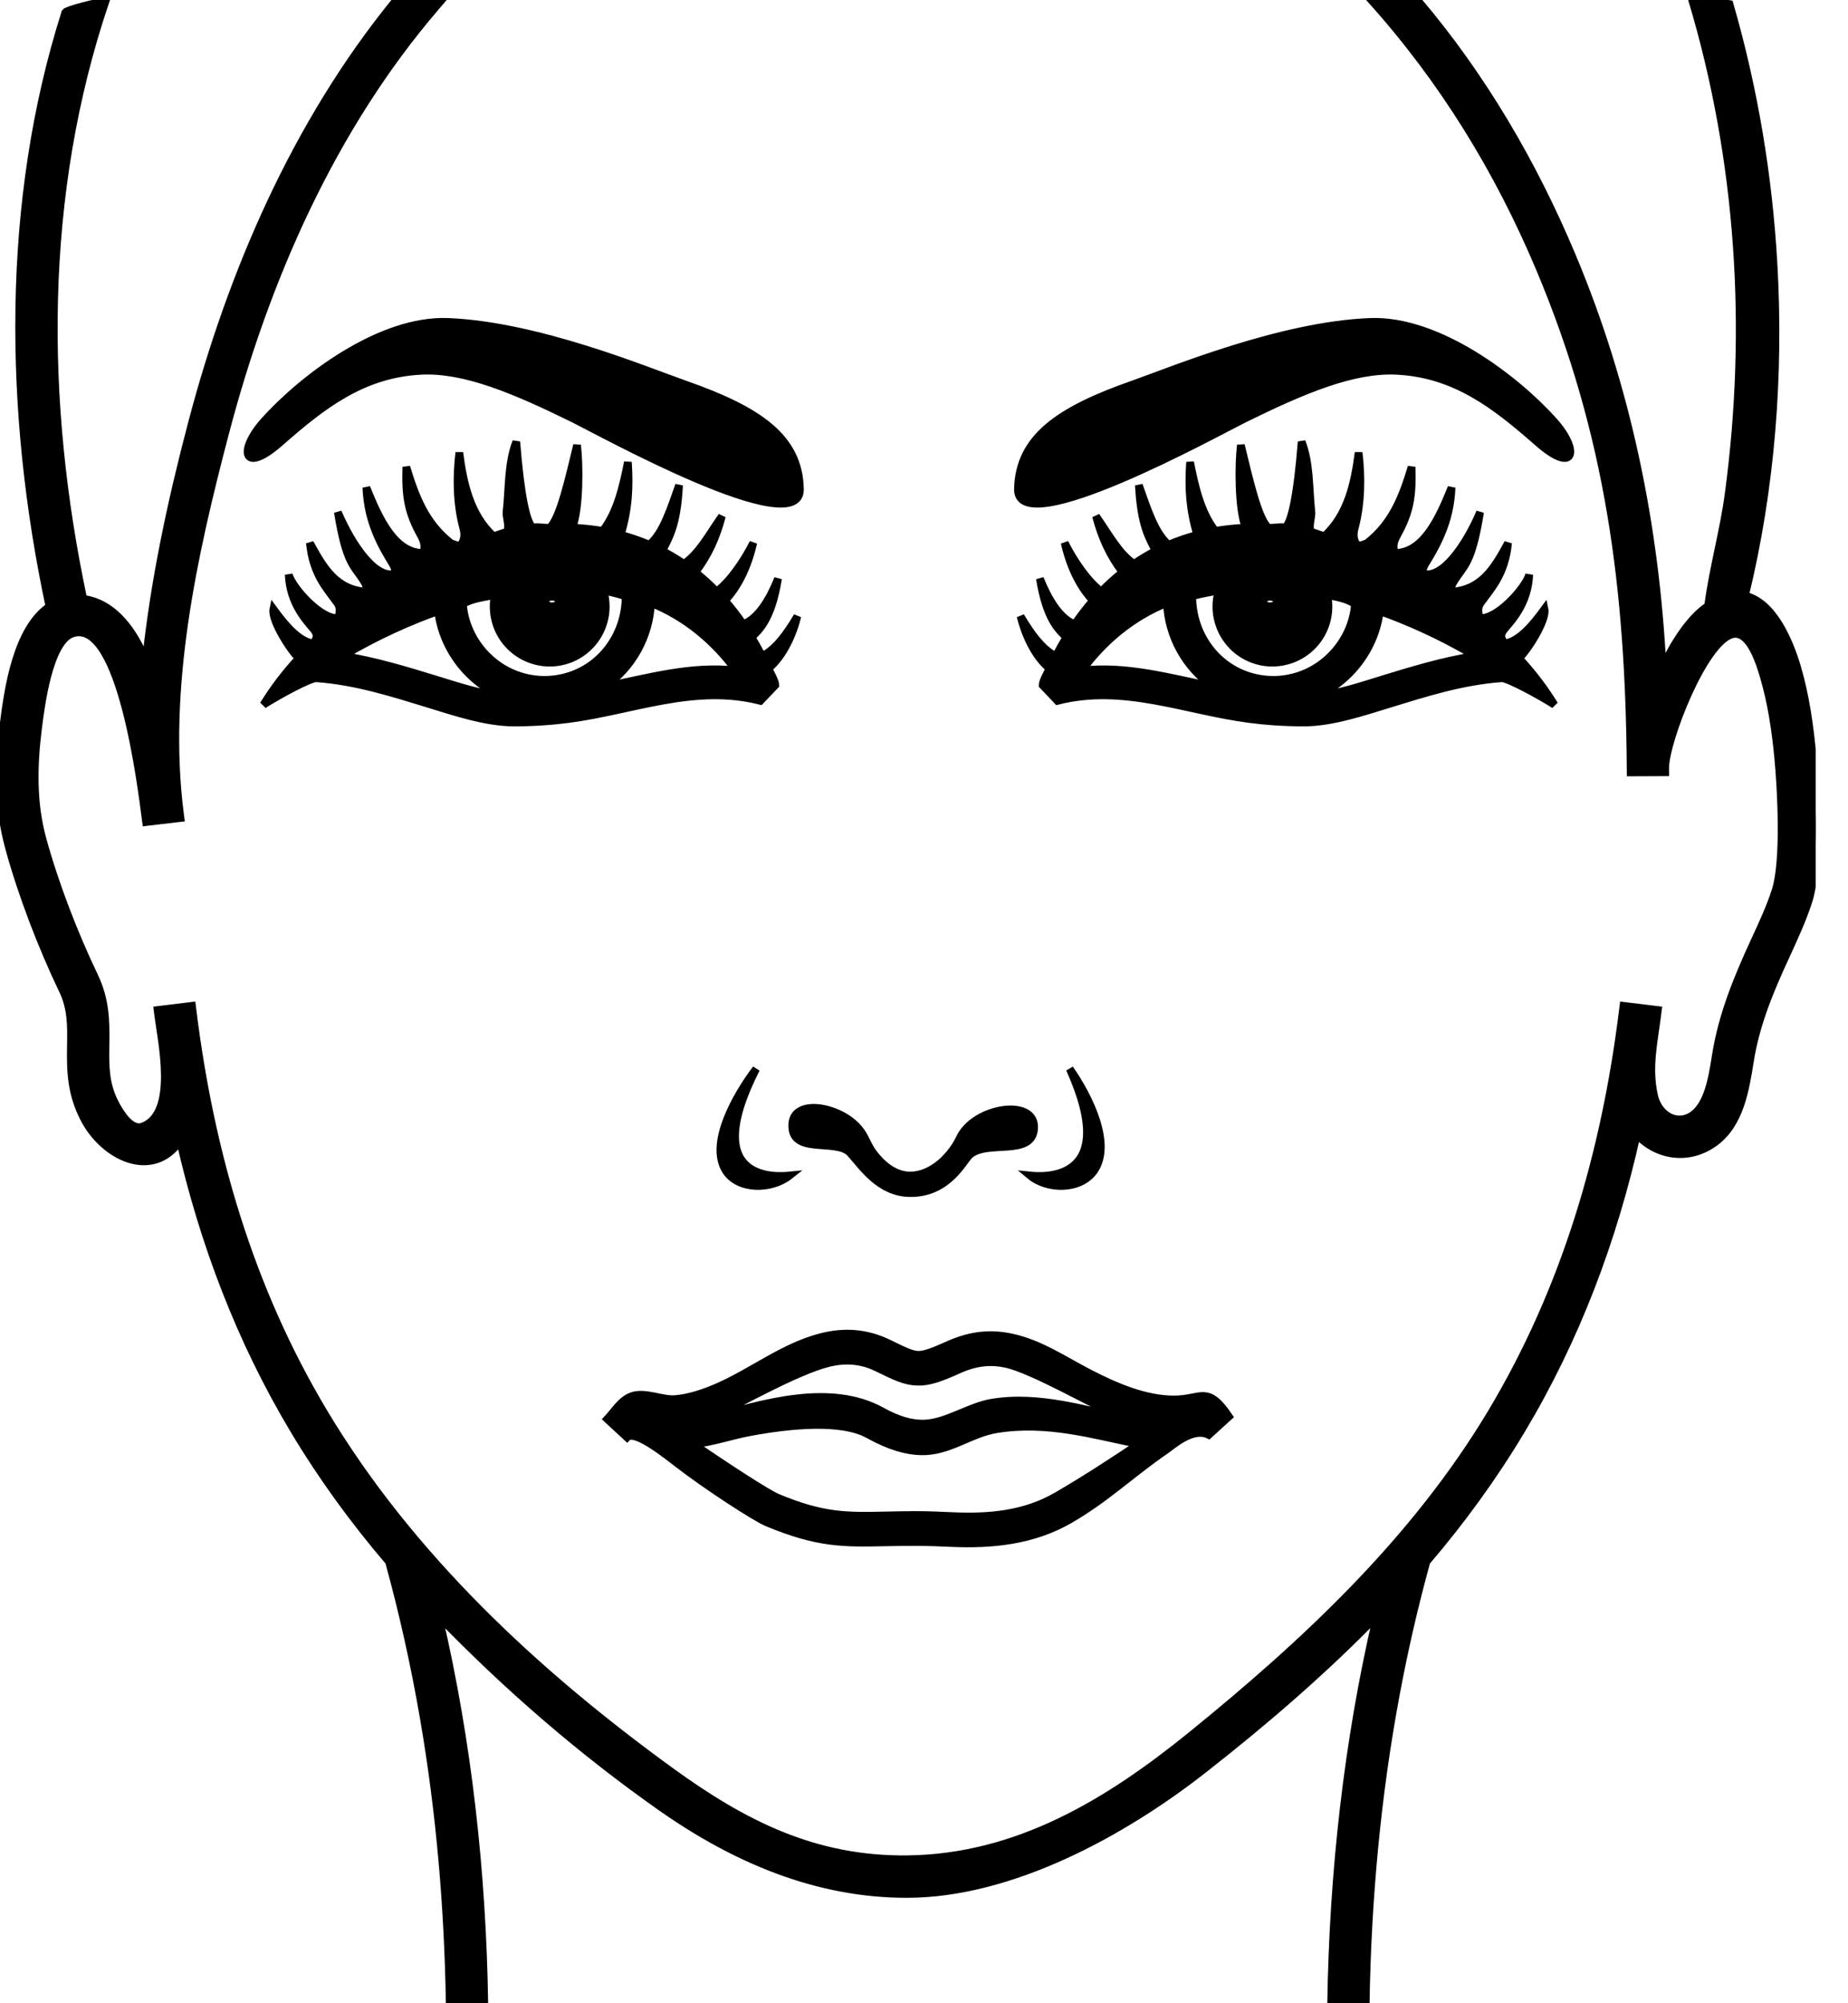 <?xml version="1.0" encoding="UTF-8"?> <svg xmlns="http://www.w3.org/2000/svg" width="48" height="52" viewBox="0 0 48 52" fill="none"><g clip-path="url(#clip0_840_74)"><path fill-rule="evenodd" clip-rule="evenodd" d="M11.379 15.865C11.456 16.481 11.744 17.048 12.17 17.478C12.409 17.72 12.691 17.919 13.005 18.063C12.421 17.998 11.846 17.8 11.288 17.63C10.559 17.407 9.755 17.16 8.906 17.024C9.137 16.89 9.369 16.761 9.603 16.639C10.005 16.43 10.427 16.235 10.863 16.06C11.032 15.992 11.205 15.927 11.379 15.865ZM10.103 40.537C10.475 41.883 10.776 43.248 11.013 44.623C11.432 47.062 11.641 49.527 11.681 52H12.579C12.526 48.616 12.158 45.243 11.389 41.944C13.154 43.769 15.094 45.45 17.17 46.909C19.076 48.248 21.213 49.171 23.578 49.163C26.27 49.153 29.157 47.574 31.241 45.945C32.82 44.711 34.366 43.382 35.766 41.943C34.998 45.242 34.629 48.616 34.575 52H35.473C35.517 49.296 35.763 46.602 36.263 43.943C36.478 42.798 36.74 41.662 37.05 40.539C37.962 39.472 38.787 38.339 39.508 37.135C40.943 34.742 41.909 32.166 42.513 29.449C43.052 30.027 43.885 30.142 44.55 29.647C45.198 29.163 45.335 28.282 45.454 27.535C45.611 26.554 45.983 25.684 46.396 24.788C46.606 24.331 46.818 23.873 46.973 23.393C47.252 22.526 47.16 20.544 47.078 19.631C47.009 18.863 46.895 18.05 46.675 17.31C46.482 16.663 46.065 15.637 45.324 15.462C46.005 12.663 46.229 9.719 46.065 6.847C45.935 4.564 45.557 2.302 44.922 0.105C44.601 0.047 44.279 0.015 43.953 0.001C45.198 4.15 45.476 8.537 44.9 12.823C44.769 13.798 44.492 14.762 44.367 15.728C43.876 16.053 43.463 16.734 43.182 17.326C42.994 13.636 42.262 10.049 40.825 6.632C39.82 4.241 38.498 1.98 36.815 0H35.618C37.481 2.073 38.919 4.413 39.999 6.98C41.818 11.304 42.319 15.3 42.354 19.952L42.355 20.051L43.252 20.047L43.251 19.947C43.246 19.24 44.263 16.635 45.002 16.463C45.458 16.357 45.721 17.252 45.813 17.564C46.012 18.232 46.119 18.962 46.186 19.654C46.265 20.469 46.367 22.346 46.118 23.118C45.976 23.561 45.774 23.99 45.58 24.412C45.134 25.379 44.736 26.335 44.568 27.394C44.499 27.825 44.413 28.429 44.138 28.779C43.729 29.3 43.096 29.041 42.962 28.438C42.798 27.704 42.959 27.044 43.049 26.317L43.062 26.218L42.168 26.109L42.156 26.207C41.696 29.918 40.669 33.453 38.739 36.673C36.752 39.987 33.928 42.626 30.952 45.04C28.796 46.789 26.433 48.227 23.576 48.262C21.155 48.292 19.309 47.35 17.404 45.967C13.909 43.431 10.651 40.403 8.416 36.673C6.486 33.453 5.458 29.918 4.998 26.207L4.986 26.109L4.093 26.218L4.105 26.317C4.194 27.032 4.618 28.89 3.709 29.241C3.389 29.365 3.087 28.832 2.978 28.617C2.731 28.129 2.73 27.666 2.74 27.135C2.752 26.473 2.738 25.943 2.444 25.329C1.92 24.235 1.424 22.949 1.103 21.78C0.845 20.84 0.867 19.872 0.987 18.913C1.057 18.355 1.267 16.656 1.878 16.445C3.149 16.008 3.683 20.503 3.782 21.242L3.795 21.339L4.688 21.234L4.675 21.134C4.25 17.846 5.019 14.388 5.853 11.22C6.901 7.24 8.626 3.304 11.33 0.165L11.471 0L10.265 0.037C7.69 3.201 6.017 7.067 4.984 10.99C4.451 13.014 4.008 15.067 3.79 17.151C3.487 16.413 2.982 15.657 2.162 15.545C1.076 10.428 1.042 5.042 2.737 0.043C2.558 0.045 1.746 0.254 1.698 0.32C0.127 5.256 0.214 10.715 1.285 15.746C0.436 16.32 0.21 17.871 0.094 18.804C-0.043 19.895 -0.058 20.946 0.237 22.016C0.572 23.235 1.088 24.576 1.635 25.716C1.854 26.175 1.851 26.625 1.842 27.12C1.829 27.824 1.848 28.375 2.176 29.022C2.69 30.035 3.963 30.646 4.678 29.612C5.284 32.269 6.24 34.791 7.645 37.135C8.367 38.338 9.192 39.471 10.103 40.537ZM27.785 27.745C28.265 28.43 28.912 29.695 28.413 30.396C28.056 30.898 27.206 30.892 26.752 30.513C27.013 30.539 29.139 30.751 27.785 27.745ZM19.64 27.745C18.111 30.751 20.249 30.539 20.512 30.513C20.034 30.892 19.185 30.898 18.857 30.396C18.399 29.695 19.12 28.43 19.64 27.745ZM22.374 29.39C22.497 29.569 22.548 29.756 22.687 29.937C22.897 30.212 23.216 30.508 23.632 30.515C24.258 30.515 24.745 29.938 24.925 29.55C25.305 28.732 26.876 28.499 26.861 29.264C26.846 30.053 25.627 29.569 25.182 29.984C25.01 30.144 24.62 30.988 23.624 30.97C22.837 30.956 22.393 30.272 22.088 29.934C21.726 29.533 20.53 30.007 20.579 29.175C20.607 28.722 21.162 28.666 21.677 28.867C21.947 28.972 22.209 29.147 22.374 29.39ZM29.136 36.79C28.227 36.618 27 36.209 25.774 36.409C25.173 36.506 24.581 36.939 23.998 36.954C23.698 36.962 23.349 36.878 22.898 36.628C21.59 35.903 19.835 36.406 18.366 36.846C19.128 36.473 20.674 35.595 21.504 35.386C21.928 35.279 22.35 35.29 22.793 35.508C23.249 35.731 23.501 35.854 23.814 35.866C24.122 35.878 24.407 35.776 24.915 35.548C25.356 35.351 25.741 35.318 26.137 35.405C26.827 35.557 28.46 36.502 29.136 36.79ZM29.578 37.486C28.876 37.953 28.166 38.419 27.436 38.84C26.6 39.321 25.674 39.398 24.722 39.354C24.43 39.341 24.11 39.326 23.77 39.326C23.547 39.326 23.258 39.333 22.995 39.338C21.993 39.359 21.386 39.372 20.193 38.875C19.937 38.768 18.892 38.091 18.015 37.488C18.506 37.438 18.998 37.264 19.483 37.175C20.543 36.978 21.861 36.853 22.558 37.239C23.115 37.548 23.552 37.666 23.928 37.673C24.666 37.686 25.194 37.211 25.884 37.099C27.214 36.884 28.41 37.254 29.578 37.486ZM15.773 36.836C15.964 36.633 16.128 36.346 16.405 36.243C16.749 36.116 17.189 36.345 17.532 36.318C17.9 36.289 18.289 36.159 18.659 35.996C19.563 35.596 20.366 34.951 21.335 34.706C21.91 34.561 22.487 34.579 23.1 34.88C23.47 35.062 23.674 35.161 23.839 35.168C24.009 35.174 24.224 35.092 24.631 34.91C25.225 34.644 25.747 34.601 26.289 34.721C27.025 34.882 27.641 35.308 28.296 35.646C28.967 35.992 29.745 36.332 30.51 36.327C31.207 36.322 31.36 35.943 31.92 36.771L31.397 37.247C30.985 37.043 30.48 37.504 30.263 37.654C29.367 38.27 28.727 38.902 27.784 39.445C26.837 39.991 25.785 40.103 24.693 40.053C24.43 40.041 24.141 40.028 23.771 40.028C23.427 40.028 23.21 40.032 23.009 40.036C21.914 40.059 21.25 40.073 19.925 39.522C19.627 39.397 18.384 38.596 17.586 37.98C17.33 37.782 16.483 37.102 16.287 37.312L15.773 36.836ZM35.839 15.865C36.014 15.927 36.186 15.992 36.356 16.06C36.792 16.235 37.214 16.431 37.615 16.639C37.85 16.761 38.082 16.89 38.312 17.025C37.464 17.16 36.659 17.407 35.931 17.63C35.372 17.801 34.797 17.998 34.214 18.063C34.527 17.92 34.809 17.72 35.048 17.478C35.474 17.047 35.762 16.481 35.839 15.865ZM39.089 16.702C39.474 16.64 39.824 16.21 40.117 15.81C40.179 16.101 39.662 16.903 39.454 17.086C39.819 17.479 40.12 17.881 40.374 18.293C39.978 18.041 39.153 17.595 39.004 17.606C37.974 17.679 36.998 17.993 36.122 18.261C35.433 18.472 34.604 18.754 33.875 18.755C33.339 18.755 32.872 18.719 32.448 18.664C30.772 18.445 29.182 17.755 27.468 18.193L27.08 17.785C27.08 17.687 27.214 17.451 27.26 17.353C26.877 17.04 26.619 16.458 26.508 15.997C26.802 16.494 27.061 16.81 27.313 16.967C27.349 16.989 27.385 17.013 27.426 17.029C27.513 16.86 27.603 16.698 27.697 16.544C27.49 16.34 27.18 16.069 27.01 15.019C27.224 15.549 27.514 16.047 27.915 16.205C28.066 15.983 28.225 15.779 28.39 15.59C28.197 15.393 27.842 14.928 27.653 14.089C27.905 14.593 28.286 15.124 28.607 15.354C28.779 15.176 28.963 15.009 29.158 14.855C28.817 14.407 28.613 13.944 28.468 13.399C28.825 13.912 29.063 14.368 29.454 14.636C29.637 14.511 29.825 14.399 30.016 14.3C29.851 13.964 29.636 13.656 29.581 12.595C29.785 13.164 29.992 13.847 30.355 14.139C30.598 14.035 30.845 13.951 31.096 13.884C30.902 13.231 30.864 12.673 30.911 11.996C31.03 12.587 31.177 13.287 31.566 13.781C31.827 13.736 32.09 13.71 32.355 13.697C32.162 13.202 32.17 12.052 32.23 11.554C32.451 12.459 32.674 13.449 32.941 13.699C33.126 13.708 33.198 13.668 33.382 13.692C33.542 13.57 33.696 12.889 33.809 11.467C34.029 12.018 33.996 12.693 34.062 13.286C34.078 13.429 33.98 13.642 34.049 13.806C34.129 13.823 34.321 13.898 34.4 13.918C35.011 13.36 35.185 12.542 35.289 11.748C35.363 12.37 35.36 13.063 35.187 13.71C35.137 13.895 35.161 14.04 35.266 14.168C35.323 14.167 35.486 14.116 35.523 14.087C36.171 13.573 36.431 12.896 36.665 12.121C36.689 12.876 36.624 13.293 36.288 13.898C36.215 14.031 36.159 14.178 36.23 14.355C36.961 14.348 37.363 13.499 37.703 12.656C37.669 13.572 37.281 14.207 37.025 14.632C36.974 14.717 36.944 14.801 36.945 14.889C37.45 15.05 38.062 14.185 38.444 13.295C38.219 14.677 38.017 14.674 37.761 15.098C37.709 15.185 37.679 15.272 37.681 15.361C38.481 15.317 38.81 14.753 39.171 14.095C39.09 14.918 38.724 15.279 38.457 15.656C38.374 15.772 38.394 15.906 38.432 16.041C38.865 16.098 39.614 15.274 39.721 14.916C39.691 15.658 39.269 16.102 39.083 16.323C38.944 16.486 38.992 16.585 39.089 16.702ZM31.51 17.822C30.379 17.597 29.271 17.273 28.101 17.404C28.679 16.618 29.417 16.013 30.309 15.651C30.346 16.52 30.8 17.334 31.51 17.822ZM34.252 16.567C34.476 16.239 34.556 15.829 34.474 15.446C34.72 15.498 34.987 15.538 35.194 15.683C35.156 16.189 34.928 16.66 34.577 17.015C34.074 17.525 33.383 17.728 32.732 17.62C31.676 17.446 30.966 16.521 30.968 15.477C31.155 15.418 31.458 15.369 31.655 15.329C31.527 15.755 31.606 16.195 31.832 16.542C32.121 16.987 32.627 17.235 33.148 17.198C33.581 17.168 33.994 16.944 34.252 16.567ZM36.08 15.25C35.209 14.942 34.346 14.626 33.377 14.558C33.084 14.538 32.779 14.533 32.47 14.549C31.609 14.566 30.675 14.783 30.014 15.058C31.033 14.429 32.204 14.265 33.358 14.4C34.307 14.511 35.23 14.819 36.08 15.25ZM32.801 15.623C32.788 15.528 32.927 15.487 32.998 15.489C33.061 15.491 33.176 15.531 33.176 15.614C33.176 15.695 33.064 15.736 32.998 15.739C32.931 15.741 32.812 15.707 32.801 15.623ZM26.44 12.692C26.471 11.356 27.51 10.649 29.436 9.975C30.445 9.621 33.257 8.449 35.582 8.356C37.361 8.285 39.381 9.845 40.357 10.932C41.044 11.698 40.913 12.337 39.941 11.482C38.843 10.518 37.802 9.705 36.287 9.626C35.158 9.567 33.855 10.114 32.308 10.876C31.641 11.205 26.407 14.099 26.44 12.692ZM8.129 16.702C7.744 16.64 7.394 16.21 7.101 15.81C7.04 16.101 7.556 16.903 7.764 17.086C7.399 17.479 7.098 17.881 6.844 18.293C7.24 18.041 8.065 17.595 8.215 17.606C9.244 17.679 10.221 17.993 11.096 18.261C11.785 18.472 12.614 18.754 13.343 18.755C13.88 18.755 14.347 18.719 14.771 18.664C16.446 18.445 18.037 17.755 19.75 18.193L20.139 17.785C20.139 17.687 20.004 17.451 19.959 17.353C20.341 17.04 20.6 16.458 20.711 15.997C20.417 16.494 20.158 16.81 19.906 16.967C19.87 16.989 19.834 17.013 19.793 17.029C19.706 16.86 19.616 16.698 19.522 16.544C19.729 16.34 20.039 16.069 20.209 15.019C19.995 15.549 19.705 16.047 19.304 16.205C19.152 15.983 18.994 15.779 18.829 15.59C19.022 15.393 19.377 14.928 19.566 14.089C19.314 14.593 18.933 15.124 18.612 15.354C18.439 15.176 18.256 15.009 18.061 14.855C18.402 14.407 18.606 13.944 18.751 13.399C18.394 13.912 18.156 14.368 17.765 14.636C17.581 14.511 17.394 14.399 17.203 14.3C17.368 13.964 17.584 13.656 17.638 12.595C17.434 13.164 17.227 13.847 16.864 14.139C16.622 14.035 16.374 13.951 16.123 13.884C16.318 13.231 16.355 12.673 16.309 11.996C16.19 12.587 16.042 13.287 15.654 13.781C15.393 13.736 15.13 13.71 14.865 13.697C15.058 13.202 15.049 12.052 14.989 11.554C14.769 12.459 14.546 13.449 14.279 13.699C14.094 13.708 14.021 13.668 13.837 13.692C13.677 13.57 13.523 12.889 13.41 11.467C13.191 12.018 13.223 12.693 13.157 13.286C13.141 13.429 13.24 13.642 13.171 13.806C13.091 13.823 12.899 13.898 12.819 13.918C12.208 13.36 12.034 12.542 11.93 11.748C11.856 12.37 11.859 13.063 12.033 13.71C12.082 13.895 12.058 14.04 11.953 14.168C11.896 14.167 11.734 14.116 11.696 14.087C11.049 13.573 10.788 12.896 10.554 12.121C10.53 12.876 10.595 13.293 10.931 13.898C11.005 14.031 11.06 14.178 10.989 14.355C10.258 14.348 9.856 13.499 9.516 12.656C9.55 13.572 9.937 14.207 10.194 14.632C10.245 14.717 10.274 14.801 10.274 14.889C9.769 15.05 9.158 14.185 8.775 13.295C9 14.677 9.202 14.674 9.458 15.098C9.51 15.185 9.54 15.272 9.538 15.361C8.738 15.317 8.409 14.753 8.049 14.095C8.129 14.918 8.495 15.279 8.763 15.656C8.845 15.772 8.826 15.906 8.787 16.041C8.354 16.098 7.605 15.274 7.499 14.916C7.529 15.658 7.95 16.102 8.137 16.323C8.274 16.486 8.226 16.585 8.129 16.702ZM15.708 17.822C16.418 17.334 16.872 16.52 16.909 15.651C17.802 16.013 18.539 16.618 19.117 17.404C17.947 17.273 16.839 17.597 15.708 17.822ZM13.076 16.567C12.852 16.239 12.772 15.829 12.853 15.446C12.608 15.498 12.231 15.538 12.024 15.683C12.062 16.189 12.29 16.66 12.641 17.015C13.144 17.525 13.835 17.728 14.486 17.62C15.542 17.446 16.252 16.521 16.25 15.477C16.062 15.418 15.869 15.369 15.672 15.329C15.8 15.755 15.722 16.195 15.496 16.542C15.206 16.987 14.7 17.235 14.179 17.198C13.747 17.168 13.334 16.944 13.076 16.567ZM11.139 15.25C11.988 14.819 12.912 14.511 13.861 14.4C15.014 14.265 16.186 14.428 17.205 15.058C16.543 14.783 15.609 14.566 14.748 14.549C14.439 14.534 14.134 14.538 13.841 14.558C12.872 14.626 12.009 14.941 11.139 15.25ZM14.526 15.623C14.515 15.707 14.397 15.741 14.329 15.739C14.264 15.736 14.152 15.695 14.152 15.614C14.152 15.531 14.267 15.491 14.33 15.489C14.401 15.487 14.54 15.528 14.526 15.623ZM20.778 12.692C20.811 14.099 15.578 11.205 14.91 10.876C13.363 10.114 12.06 9.567 10.931 9.626C9.416 9.705 8.374 10.518 7.277 11.482C6.305 12.337 6.175 11.698 6.861 10.932C7.837 9.845 9.857 8.285 11.636 8.356C13.96 8.449 16.773 9.621 17.782 9.975C19.708 10.649 20.748 11.356 20.778 12.692Z" fill="black" stroke="black" stroke-width="0.2"></path></g><defs><clipPath id="clip0_840_74"><rect width="47.161" height="52" fill="white"></rect></clipPath></defs></svg> 